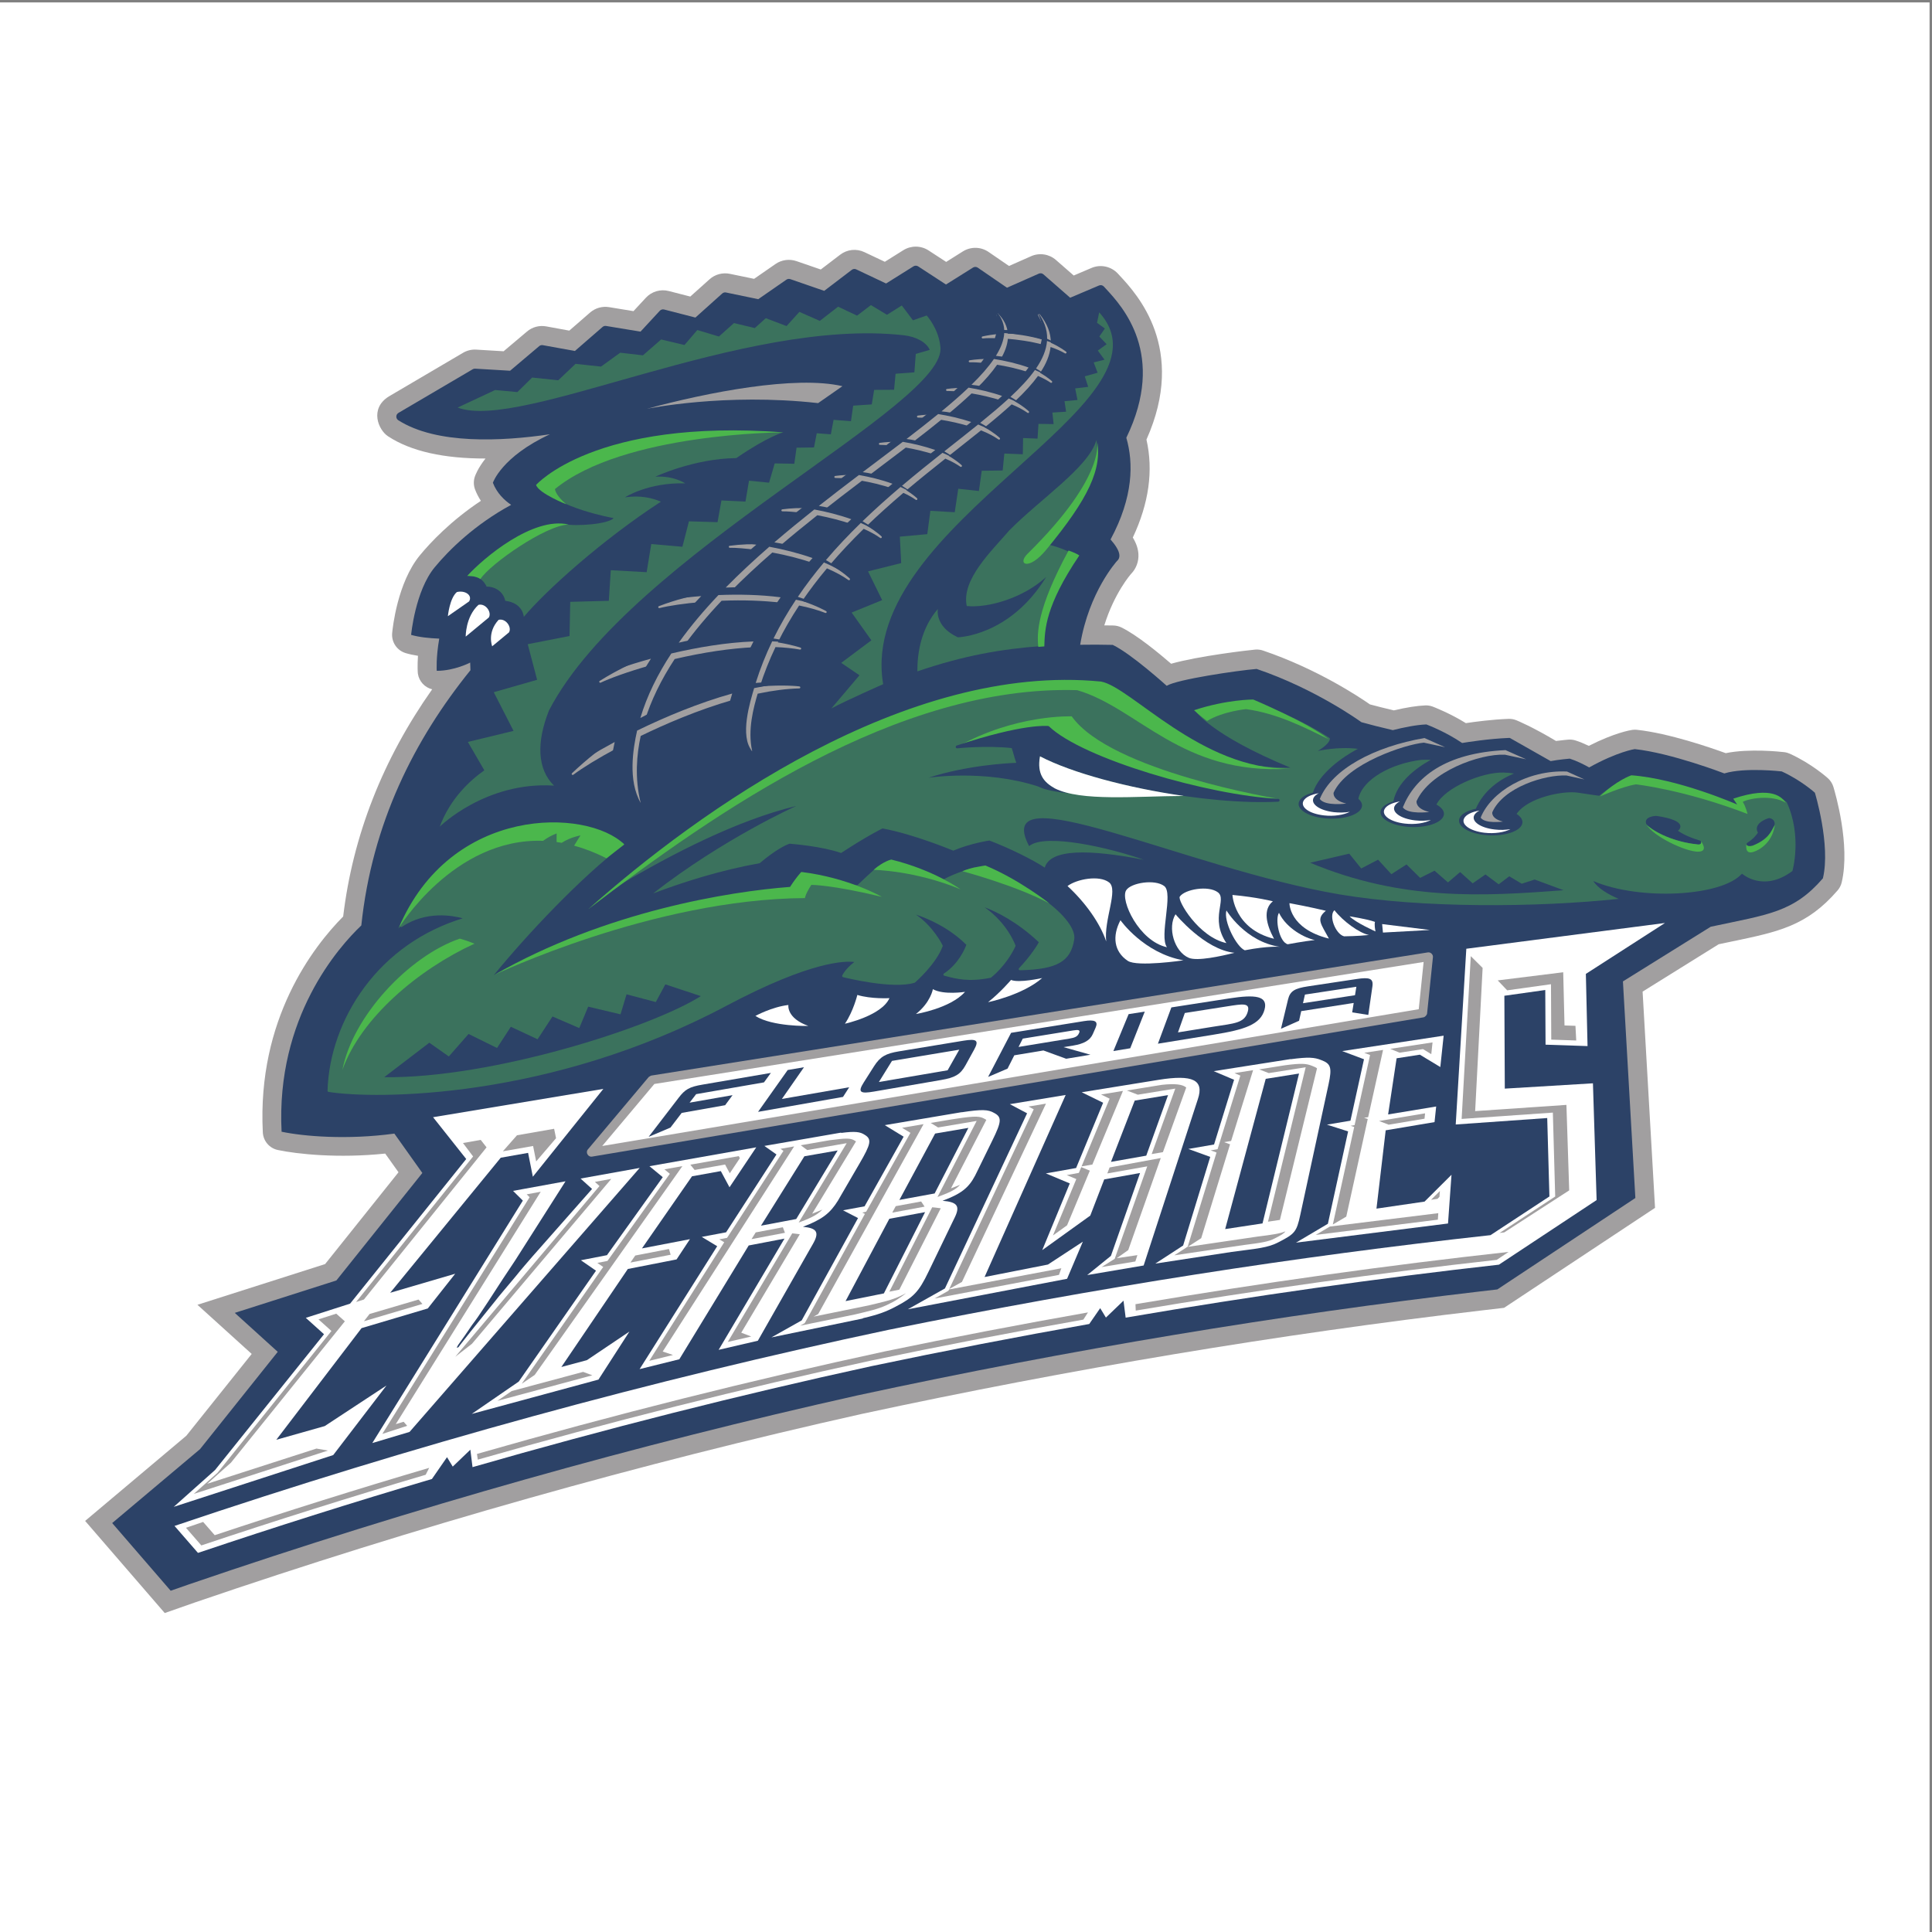 <?xml version="1.0" encoding="UTF-8"?>
<svg xmlns="http://www.w3.org/2000/svg" xmlns:xlink="http://www.w3.org/1999/xlink" width="193pt" height="193pt" viewBox="0 0 193 193" version="1.1">
<rect x="0" y="0" width="193" height="193" fill="#808080" stroke="none"/>
<g id="surface1">
<path style=" stroke:none;fill-rule:evenodd;fill:rgb(100%,100%,100%);fill-opacity:1;" d="M 0 0.242 L 192.758 0.242 L 192.758 193 L 0 193 L 0 0.242 "/>
<path style=" stroke:none;fill-rule:evenodd;fill:rgb(63.136%,62.352%,62.744%);fill-opacity:1;" d="M 38.766 43.586 C 41.074 45.098 44.355 45.809 48.5 45.805 C 47.742 46.766 47.48 47.477 47.43 47.629 C 47.293 48.043 47.305 48.492 47.457 48.898 C 47.609 49.297 47.805 49.672 48.039 50.031 C 45.027 52.031 42.992 54.203 41.961 55.453 C 39.695 58.191 39.223 62.738 39.176 63.246 C 39.094 64.156 39.664 64.992 40.539 65.246 C 40.898 65.355 41.305 65.441 41.754 65.512 C 41.688 66.512 41.727 67.168 41.746 67.301 C 41.863 68.074 42.438 68.68 43.172 68.859 C 38.23 75.867 35.246 83.484 34.281 91.555 C 31.316 94.547 25.68 101.797 26.254 113.117 C 26.297 113.98 26.914 114.707 27.762 114.883 C 29.707 115.293 33.812 115.727 38.48 115.238 L 39.809 117.105 L 32.477 126.277 L 19.723 130.344 L 25.145 135.254 L 18.613 143.426 L 8.504 151.934 L 16.457 161.137 L 19.512 160.066 C 41.551 152.527 63.949 146.195 86.074 141.25 C 106.898 136.762 127.781 133.277 148.129 130.895 C 148.129 130.895 150.25 130.648 150.25 130.648 L 165.332 120.66 L 164.09 99.059 L 171.688 94.328 C 172.148 94.23 172.59 94.137 173.008 94.051 C 177.684 93.078 180.508 92.492 183.566 88.953 C 183.77 88.719 183.91 88.441 183.98 88.145 C 184.863 84.406 183.324 79.184 183.148 78.602 C 183.047 78.273 182.859 77.977 182.605 77.746 C 182.539 77.688 180.984 76.293 178.805 75.297 C 178.625 75.215 178.434 75.16 178.234 75.137 C 177.855 75.094 174.738 74.754 172.395 75.238 C 170.887 74.688 166.719 73.25 163.531 72.906 C 163.371 72.887 163.211 72.891 163.051 72.914 C 162.859 72.941 161.262 73.211 158.719 74.508 C 158.25 74.285 157.805 74.102 157.391 73.969 C 157.156 73.895 156.906 73.867 156.656 73.887 C 156.625 73.891 156.07 73.938 155.438 74.02 C 153.148 72.641 151.555 71.98 151.484 71.953 C 151.23 71.852 150.965 71.801 150.691 71.812 C 149.035 71.875 147.371 72.098 146.434 72.238 C 144.836 71.246 143.211 70.621 143.133 70.59 C 142.891 70.5 142.633 70.457 142.375 70.469 C 141.559 70.5 140.504 70.668 139.234 70.965 C 138.293 70.742 137.496 70.539 136.852 70.367 C 135.727 69.582 131.531 66.805 126.172 64.988 C 125.922 64.902 125.66 64.871 125.402 64.891 C 124.766 64.945 119.73 65.527 116.992 66.305 C 115.77 65.246 113.551 63.418 112.016 62.676 C 111.77 62.555 111.5 62.492 111.23 62.484 C 110.926 62.477 110.621 62.477 110.316 62.473 C 111.324 59.223 112.953 57.367 112.996 57.324 C 113.504 56.797 113.77 56.086 113.723 55.34 C 113.691 54.809 113.512 54.27 113.164 53.699 C 114.773 50.281 115.23 46.996 114.527 43.914 C 118.594 34.809 113.566 29.379 111.891 27.57 C 111.891 27.574 111.676 27.336 111.676 27.336 C 111.004 26.609 109.945 26.379 109.039 26.766 C 109.039 26.766 108.074 27.18 107.262 27.523 L 105.488 25.973 C 104.809 25.375 103.832 25.227 103.004 25.594 C 103.004 25.594 101.73 26.156 100.797 26.57 L 98.754 25.168 C 97.988 24.641 96.98 24.621 96.191 25.113 C 96.191 25.113 95.281 25.684 94.52 26.164 L 92.758 25.016 C 91.996 24.52 91.012 24.512 90.242 24.992 C 90.242 24.992 89.188 25.652 88.391 26.152 L 86.352 25.188 C 85.559 24.812 84.633 24.91 83.934 25.441 C 83.934 25.441 82.805 26.305 81.992 26.922 L 79.566 26.086 C 78.863 25.844 78.082 25.949 77.473 26.371 C 77.473 26.371 76.164 27.281 75.332 27.855 L 72.914 27.355 C 72.191 27.203 71.43 27.406 70.879 27.902 C 70.879 27.902 69.75 28.914 68.957 29.625 L 66.812 29.074 C 65.98 28.859 65.098 29.117 64.516 29.75 C 64.516 29.75 63.836 30.484 63.281 31.082 L 60.855 30.684 C 60.168 30.57 59.473 30.766 58.945 31.223 C 58.945 31.223 57.691 32.316 56.871 33.027 L 54.566 32.605 C 53.875 32.48 53.172 32.668 52.641 33.121 C 52.641 33.121 51.16 34.371 50.309 35.09 L 47.578 34.926 C 47.113 34.898 46.656 35.008 46.258 35.242 L 38.84 39.605 C 36.902 40.816 37.781 42.941 38.766 43.586 "/>
<path style=" stroke:none;fill-rule:evenodd;fill:rgb(17.255%,25.882%,40.392%);fill-opacity:1;" d="M 181.301 79.191 C 181.301 79.191 179.926 77.945 177.988 77.062 C 177.988 77.062 174.316 76.633 172.254 77.262 C 172.254 77.262 166.977 75.23 163.305 74.832 C 163.305 74.832 161.582 75.086 158.754 76.664 C 158.242 76.379 157.516 76.008 156.812 75.785 C 156.812 75.785 155.703 75.879 154.906 76.031 L 150.898 73.758 L 150.84 73.723 C 150.824 73.715 150.754 73.715 150.754 73.715 C 148.684 73.797 146.535 74.145 146.062 74.223 C 144.469 73.133 142.617 72.414 142.535 72.387 L 142.492 72.367 L 142.441 72.371 C 141.484 72.41 140.242 72.66 139.137 72.938 C 137.914 72.652 136.836 72.383 136 72.145 C 136 72.145 131.488 68.844 125.535 66.824 C 123.586 66.984 117.598 67.867 116.547 68.508 C 116.547 68.508 113.066 65.348 111.16 64.422 C 110.039 64.395 108.957 64.391 107.906 64.41 C 108.789 59.109 111.555 56.078 111.59 56.035 C 111.59 56.039 111.586 56.039 111.586 56.043 C 111.758 55.895 111.84 55.695 111.824 55.453 C 111.797 55.023 111.453 54.477 110.941 53.891 C 113.223 49.648 113.242 46.242 112.516 43.73 C 116.555 35.406 112.105 30.605 110.492 28.863 L 110.273 28.625 C 110.148 28.492 109.953 28.445 109.785 28.52 L 106.906 29.742 L 104.234 27.406 C 104.109 27.293 103.93 27.266 103.773 27.336 L 100.594 28.742 L 97.676 26.738 C 97.535 26.641 97.348 26.637 97.203 26.727 L 94.5 28.422 L 91.719 26.609 C 91.578 26.52 91.395 26.516 91.254 26.605 L 88.516 28.32 L 85.535 26.91 C 85.391 26.84 85.219 26.855 85.09 26.957 L 82.336 29.055 L 78.945 27.883 C 78.816 27.84 78.672 27.859 78.559 27.938 L 75.746 29.887 L 72.527 29.219 C 72.391 29.188 72.254 29.227 72.148 29.32 L 69.469 31.723 L 66.34 30.918 C 66.184 30.879 66.02 30.926 65.914 31.043 L 63.984 33.129 L 60.547 32.562 C 60.422 32.539 60.293 32.578 60.195 32.66 L 57.43 35.062 L 54.223 34.48 C 54.098 34.457 53.965 34.492 53.867 34.574 L 50.957 37.035 L 47.465 36.828 C 47.379 36.82 47.293 36.844 47.223 36.887 L 39.805 41.246 C 39.801 41.246 39.797 41.25 39.793 41.254 C 39.781 41.262 39.77 41.27 39.762 41.277 C 39.746 41.285 39.734 41.297 39.727 41.305 C 39.719 41.312 39.711 41.32 39.703 41.332 C 39.691 41.344 39.68 41.355 39.672 41.371 C 39.668 41.375 39.66 41.379 39.656 41.387 C 39.656 41.391 39.656 41.395 39.652 41.398 C 39.645 41.41 39.637 41.426 39.629 41.441 C 39.625 41.453 39.621 41.461 39.617 41.473 C 39.609 41.488 39.605 41.504 39.602 41.52 C 39.602 41.531 39.598 41.539 39.598 41.551 C 39.594 41.57 39.594 41.59 39.594 41.613 C 39.594 41.617 39.59 41.625 39.59 41.629 C 39.59 41.656 39.594 41.684 39.602 41.711 C 39.602 41.719 39.605 41.723 39.605 41.73 C 39.613 41.75 39.617 41.77 39.625 41.785 C 39.629 41.797 39.637 41.809 39.641 41.816 C 39.648 41.828 39.656 41.844 39.664 41.859 C 39.672 41.867 39.676 41.875 39.684 41.883 C 39.695 41.895 39.703 41.91 39.715 41.922 C 39.723 41.93 39.73 41.934 39.738 41.941 C 39.754 41.953 39.766 41.965 39.781 41.977 C 39.785 41.977 39.785 41.98 39.789 41.98 C 43.602 44.414 50.094 44.094 54.934 43.383 C 50.094 45.625 49.238 48.227 49.238 48.227 C 49.633 49.262 50.383 49.973 51.062 50.434 C 47.414 52.41 44.863 54.93 43.426 56.668 C 41.473 59.031 41.07 63.422 41.07 63.422 C 41.875 63.656 42.906 63.758 43.879 63.797 C 43.539 65.727 43.629 67.012 43.629 67.012 C 45.402 67.016 46.969 66.188 46.969 66.188 L 46.996 66.953 C 41.383 73.891 37.164 82.262 36.094 92.449 C 33.844 94.586 27.551 101.625 28.129 113.055 C 30.293 113.512 34.672 113.891 39.395 113.242 L 42.191 117.176 L 33.602 127.914 L 23.453 131.152 L 27.746 135.043 L 19.984 144.762 L 11.207 152.148 L 17.051 158.91 L 18.883 158.27 C 41.383 150.57 63.852 144.266 85.66 139.395 C 106.965 134.801 127.91 131.344 147.906 129.004 L 149.578 128.809 L 163.367 119.676 L 162.125 98.039 L 170.895 92.578 C 176.645 91.348 179.152 91.152 182.102 87.742 C 182.895 84.398 181.301 79.191 181.301 79.191 "/>
<path style=" stroke:none;fill-rule:evenodd;fill:rgb(63.136%,62.352%,62.744%);fill-opacity:1;" d="M 106.504 35.137 C 106.48 35.117 105.945 34.684 104.977 34.242 C 104.977 33.262 104.617 32.332 103.871 31.395 C 103.84 31.355 103.781 31.348 103.734 31.375 C 103.691 31.406 103.68 31.465 103.703 31.508 C 104.164 32.316 104.352 33.121 104.285 33.965 C 103.145 33.547 101.934 33.332 100.684 33.332 C 100.625 32.598 100.293 31.918 99.691 31.312 C 99.656 31.277 99.602 31.273 99.562 31.301 C 99.523 31.324 99.508 31.375 99.527 31.422 C 99.781 32.047 99.859 32.684 99.766 33.367 C 99.223 33.41 98.68 33.492 98.148 33.609 C 98.098 33.621 98.062 33.672 98.07 33.723 C 98.078 33.777 98.129 33.812 98.18 33.809 C 98.535 33.77 99.078 33.766 99.684 33.785 C 99.531 34.438 99.215 35.133 98.746 35.855 C 98.121 35.852 97.488 35.895 96.859 35.992 C 96.805 36 96.77 36.051 96.773 36.102 C 96.777 36.156 96.824 36.195 96.879 36.191 C 97.254 36.18 97.824 36.211 98.457 36.281 C 97.906 37.051 97.195 37.859 96.277 38.75 C 95.719 38.742 95.152 38.777 94.594 38.855 C 94.543 38.863 94.504 38.906 94.508 38.961 C 94.512 39.016 94.559 39.055 94.609 39.055 C 94.918 39.051 95.371 39.078 95.875 39.133 C 95.129 39.832 94.266 40.578 93.242 41.41 C 92.723 41.41 92.203 41.445 91.691 41.516 C 91.637 41.523 91.602 41.57 91.605 41.621 C 91.609 41.676 91.652 41.715 91.707 41.715 C 91.977 41.711 92.355 41.73 92.789 41.777 C 91.914 42.473 90.934 43.23 89.719 44.137 C 89.117 44.125 88.5 44.156 87.887 44.242 C 87.832 44.246 87.797 44.297 87.801 44.348 C 87.805 44.402 87.848 44.441 87.902 44.441 C 88.215 44.438 88.68 44.465 89.199 44.523 L 86.348 46.629 L 85.242 47.441 C 84.648 47.43 84.039 47.465 83.434 47.547 C 83.383 47.555 83.344 47.602 83.348 47.652 C 83.352 47.707 83.395 47.746 83.449 47.746 C 83.758 47.742 84.211 47.77 84.719 47.824 C 83.547 48.691 82.18 49.703 80.785 50.773 C 79.918 50.727 79.031 50.762 78.145 50.883 C 78.094 50.891 78.055 50.938 78.059 50.988 C 78.062 51.043 78.105 51.082 78.16 51.082 C 78.633 51.074 79.375 51.133 80.18 51.238 C 78.73 52.355 77.438 53.391 76.238 54.398 C 75.145 54.328 74.016 54.371 72.891 54.523 C 72.84 54.527 72.801 54.574 72.805 54.629 C 72.809 54.684 72.852 54.723 72.906 54.723 C 73.531 54.711 74.527 54.793 75.594 54.941 C 73.855 56.426 72.332 57.828 70.949 59.227 C 69.23 59.461 67.504 59.906 65.82 60.555 C 65.77 60.574 65.742 60.629 65.762 60.68 C 65.777 60.73 65.828 60.758 65.883 60.746 C 66.816 60.508 68.402 60.277 70.07 60.137 C 68.465 61.832 67.066 63.527 65.906 65.184 C 63.844 65.867 61.828 66.82 59.91 68.02 C 59.863 68.047 59.848 68.105 59.875 68.152 C 59.902 68.199 59.957 68.219 60.008 68.195 C 60.875 67.785 62.652 67.113 65.078 66.434 C 63.59 68.773 62.5 71.152 61.852 73.504 C 60.199 74.586 58.613 75.844 57.141 77.242 C 57.102 77.277 57.098 77.336 57.133 77.379 C 57.164 77.418 57.227 77.426 57.27 77.395 C 58.211 76.691 59.758 75.742 61.539 74.785 C 61.117 76.766 60.852 77.504 61.016 79.512 C 61.02 79.547 61.043 79.582 61.078 79.594 C 61.113 79.609 63.145 78.492 63.148 78.531 C 63.238 79.418 64.008 80.242 64 80.203 C 63.391 77.734 63.602 75.352 64.004 73.52 C 66.258 72.422 69.668 70.922 73.27 69.898 C 72.789 71.508 72.727 73.062 72.758 73.082 C 72.793 73.102 74.242 72.891 74.242 72.93 C 74.277 74.508 75.145 75.062 75.141 75.035 C 74.66 72.895 75.293 70.645 75.688 69.297 C 77.203 68.977 78.602 68.801 79.848 68.77 C 79.902 68.77 79.945 68.727 79.949 68.676 C 79.949 68.621 79.91 68.578 79.859 68.57 C 79.844 68.566 78.312 68.375 75.906 68.578 C 76.332 67.25 76.855 65.926 77.469 64.641 C 78.355 64.676 79.18 64.758 79.914 64.891 C 79.965 64.898 80.016 64.867 80.031 64.816 C 80.043 64.766 80.016 64.715 79.965 64.695 C 79.957 64.691 79.117 64.406 77.699 64.172 C 78.312 62.938 79.027 61.699 79.828 60.488 C 80.805 60.684 81.684 60.934 82.445 61.23 C 82.492 61.25 82.547 61.23 82.57 61.184 C 82.594 61.137 82.578 61.078 82.531 61.051 C 82.523 61.047 81.645 60.535 80.133 60.035 C 80.875 58.949 81.707 57.852 82.609 56.777 C 83.445 57.137 84.168 57.527 84.754 57.945 C 84.797 57.973 84.855 57.965 84.891 57.926 C 84.922 57.887 84.918 57.824 84.883 57.789 C 84.852 57.762 84.191 57.121 82.934 56.391 C 83.949 55.203 85.047 54.035 86.281 52.828 C 86.922 53.113 87.477 53.418 87.93 53.738 C 87.973 53.77 88.031 53.762 88.066 53.723 C 88.098 53.68 88.098 53.621 88.059 53.586 C 88.039 53.562 87.539 53.086 86.602 52.52 C 87.707 51.457 88.898 50.383 90.246 49.234 C 90.723 49.453 91.141 49.688 91.484 49.93 C 91.527 49.961 91.586 49.953 91.621 49.91 C 91.652 49.871 91.648 49.812 91.613 49.777 C 91.598 49.762 91.23 49.41 90.547 48.98 C 91.918 47.824 93.281 46.734 94.438 45.816 C 95.023 46.066 95.531 46.34 95.938 46.625 C 95.98 46.656 96.039 46.648 96.074 46.605 C 96.105 46.566 96.102 46.508 96.066 46.473 C 96.047 46.453 95.605 46.031 94.781 45.547 L 95.586 44.91 L 98 42.992 C 98.691 43.266 99.277 43.574 99.742 43.898 C 99.785 43.93 99.844 43.922 99.875 43.883 C 99.91 43.844 99.906 43.781 99.871 43.746 C 99.848 43.727 99.332 43.23 98.367 42.695 C 99.473 41.797 100.332 41.062 101.062 40.395 C 101.684 40.652 102.219 40.938 102.645 41.238 C 102.688 41.27 102.746 41.262 102.781 41.223 C 102.812 41.18 102.812 41.121 102.773 41.086 C 102.754 41.066 102.273 40.605 101.383 40.098 C 102.375 39.16 103.133 38.328 103.691 37.555 C 104.18 37.766 104.605 37.992 104.953 38.23 C 104.996 38.258 105.059 38.25 105.09 38.211 C 105.121 38.168 105.117 38.109 105.078 38.074 C 105.062 38.059 104.66 37.684 103.906 37.246 C 104.52 36.332 104.859 35.484 104.949 34.664 C 105.504 34.852 105.988 35.066 106.391 35.301 C 106.438 35.324 106.492 35.312 106.523 35.27 C 106.555 35.227 106.547 35.168 106.504 35.137 Z M 103.137 36.844 C 102.137 36.371 101.055 36.066 99.926 35.934 C 100.379 35.18 100.625 34.492 100.68 33.848 C 101.605 33.922 102.926 34.086 104.223 34.441 C 104.074 35.207 103.719 35.996 103.137 36.844 Z M 100.586 39.688 C 99.629 39.254 98.605 38.965 97.535 38.832 C 98.422 37.957 99.102 37.168 99.605 36.438 C 100.453 36.57 101.672 36.816 102.859 37.23 C 102.289 37.988 101.547 38.793 100.586 39.688 Z M 97.543 42.289 C 96.605 41.879 95.605 41.609 94.57 41.484 C 95.535 40.688 96.352 39.969 97.059 39.301 C 97.855 39.434 99.02 39.672 100.18 40.062 C 99.453 40.723 98.609 41.438 97.543 42.289 Z M 93.941 45.105 C 93.043 44.688 92.082 44.402 91.078 44.254 C 92.246 43.359 93.188 42.617 94.02 41.938 C 94.793 42.062 95.922 42.289 97.078 42.66 C 96.152 43.398 95.172 44.152 94.141 44.953 Z M 89.645 48.484 C 88.723 48.035 87.738 47.73 86.707 47.57 L 87.863 46.695 L 90.484 44.711 C 91.254 44.844 92.367 45.078 93.488 45.457 C 92.316 46.359 90.977 47.402 89.645 48.484 Z M 85.562 51.965 C 84.543 51.484 83.449 51.141 82.312 50.945 C 83.406 50.086 84.586 49.176 86.102 48.027 C 86.906 48.168 88.074 48.422 89.223 48.824 C 87.871 49.93 86.672 50.961 85.562 51.965 Z M 81.715 55.762 C 80.504 55.203 79.207 54.809 77.855 54.586 C 79.012 53.594 80.254 52.574 81.648 51.469 C 82.895 51.703 84.09 52.016 85.121 52.371 C 83.871 53.527 82.754 54.637 81.715 55.762 Z M 78.535 59.586 C 76.75 59.16 74.895 58.984 73.02 59.055 C 74.262 57.801 75.613 56.535 77.152 55.195 C 78.625 55.469 80.043 55.836 81.266 56.258 C 80.273 57.359 79.355 58.477 78.535 59.586 Z M 75.746 63.945 C 73.281 63.758 70.781 63.953 68.312 64.516 C 69.379 63.047 70.645 61.531 72.086 60.012 C 74.23 59.926 76.293 59.996 78.082 60.215 C 77.211 61.438 76.422 62.691 75.746 63.945 Z M 73.594 68.871 C 70.406 69.406 67.316 70.461 64.41 71.996 C 65.035 69.98 66.035 67.91 67.398 65.836 C 70.258 65.164 73.008 64.758 75.375 64.652 C 74.672 66.031 74.07 67.449 73.594 68.871 "/>
<path style=" stroke:none;fill-rule:evenodd;fill:rgb(100%,100%,100%);fill-opacity:1;" d="M 44.742 61.555 L 46.863 60.078 C 47.223 59.473 46.477 58.941 45.637 59.145 C 44.906 59.777 44.742 61.555 44.742 61.555 "/>
<path style=" stroke:none;fill-rule:evenodd;fill:rgb(100%,100%,100%);fill-opacity:1;" d="M 46.523 63.594 L 48.836 61.68 C 49.141 61.16 48.516 60.246 47.797 60.422 C 46.492 61.617 46.523 63.594 46.523 63.594 "/>
<path style=" stroke:none;fill-rule:evenodd;fill:rgb(100%,100%,100%);fill-opacity:1;" d="M 49.168 64.562 L 50.848 63.172 C 51.152 62.652 50.527 61.742 49.809 61.918 C 48.629 63.199 49.168 64.562 49.168 64.562 "/>
<path style=" stroke:none;fill-rule:evenodd;fill:rgb(63.136%,62.352%,62.744%);fill-opacity:1;" d="M 84.156 38.578 C 79.465 37.484 70.703 39.184 64.613 40.84 C 64.613 40.84 72.402 39.223 81.727 40.27 L 84.156 38.578 "/>
<path style=" stroke:none;fill-rule:evenodd;fill:rgb(23.137%,44.705%,36.47%);fill-opacity:1;" d="M 109.805 31.203 L 109.59 32.246 L 110.371 32.816 L 109.82 33.617 L 110.547 34.387 L 109.668 35.02 L 110.34 35.934 L 109.254 36.203 L 109.648 37.234 L 108.363 37.594 L 108.707 38.645 L 107.406 38.801 L 107.637 39.957 L 106.34 40.078 L 106.5 41.129 L 105.129 41.211 L 105.254 42.367 L 103.742 42.344 L 103.645 43.816 L 102.203 43.758 L 102.176 45.379 L 100.332 45.309 L 100.164 47 L 98.074 47.027 L 97.789 49.051 L 95.727 48.824 L 95.375 51.172 L 92.941 51.027 L 92.633 53.359 L 89.891 53.609 L 90.027 56.25 L 86.715 57.078 L 88.125 59.949 L 85.074 61.191 L 87.047 63.965 L 84.035 66.219 L 85.859 67.457 L 83.051 70.77 C 84.656 69.914 88.113 68.395 88.227 68.348 C 88.215 68.285 88.207 68.223 88.195 68.156 C 85.746 52.176 118.117 40.379 109.805 31.203 "/>
<path style=" stroke:none;fill-rule:evenodd;fill:rgb(23.137%,44.705%,36.47%);fill-opacity:1;" d="M 59.352 46.023 C 56.895 46.672 54.844 47.48 53.766 48.496 C 55.652 50.781 61.293 51.754 61.293 51.754 C 60.812 52.359 57.559 52.602 56.332 52.355 C 56.305 52.367 56.281 52.379 56.254 52.387 C 52.973 51.793 47.496 56.742 46.676 57.531 C 47.289 57.582 48.059 57.48 48.613 58.602 C 49.27 58.574 50.258 58.977 50.473 60.02 C 52.266 60.23 52.324 61.625 52.324 61.625 C 54.551 58.984 60.086 53.984 66.02 50.117 C 65.176 49.746 63.973 49.457 62.43 49.68 C 62.43 49.68 64.73 48.184 68.445 48.285 C 68.445 48.285 67.309 47.5 65.465 47.621 C 65.465 47.621 69.293 45.809 73.555 45.762 C 76.738 43.57 78.25 43.191 78.25 43.191 C 75.289 42.875 66.164 43.852 59.352 46.023 "/>
<path style=" stroke:none;fill-rule:evenodd;fill:rgb(17.255%,25.882%,40.392%);fill-opacity:1;" d="M 103.387 36.961 C 103.883 37.172 104.344 37.41 104.738 37.68 C 104.738 37.68 104.309 37.273 103.496 36.812 C 104.137 35.879 104.523 34.965 104.594 34.062 C 105.168 34.25 105.707 34.477 106.168 34.746 C 106.168 34.746 105.613 34.293 104.605 33.844 C 104.621 32.895 104.289 31.953 103.52 30.992 C 104.023 31.883 104.203 32.758 104.105 33.637 C 103.137 33.266 101.855 32.953 100.32 32.965 C 100.285 32.234 99.977 31.551 99.348 30.914 C 99.625 31.594 99.691 32.285 99.582 32.992 C 99.047 33.031 98.484 33.109 97.898 33.238 C 98.258 33.203 98.836 33.191 99.539 33.223 C 99.387 33.961 99.039 34.715 98.531 35.488 C 97.926 35.48 97.285 35.52 96.602 35.625 C 96.984 35.613 97.609 35.645 98.367 35.73 C 97.773 36.59 96.988 37.473 96.047 38.383 C 95.508 38.375 94.938 38.406 94.336 38.488 C 94.672 38.48 95.195 38.516 95.832 38.59 C 94.992 39.387 94.043 40.203 93.008 41.043 C 92.508 41.043 91.984 41.074 91.434 41.148 C 91.738 41.145 92.207 41.172 92.77 41.234 C 91.746 42.059 90.645 42.902 89.48 43.77 C 88.898 43.758 88.281 43.785 87.629 43.871 C 87.977 43.867 88.527 43.902 89.191 43.988 C 87.855 44.984 86.449 46.012 85.004 47.074 C 84.43 47.062 83.82 47.094 83.176 47.18 C 83.52 47.172 84.059 47.207 84.711 47.289 C 83.344 48.297 81.945 49.336 80.543 50.406 C 79.723 50.359 78.836 50.387 77.887 50.516 C 78.371 50.508 79.184 50.566 80.16 50.703 C 78.762 51.777 77.367 52.887 76 54.031 C 74.965 53.965 73.84 53.992 72.633 54.152 C 73.25 54.145 74.301 54.223 75.559 54.406 C 73.879 55.832 72.25 57.312 70.723 58.855 C 69.121 59.07 67.398 59.484 65.586 60.18 C 66.473 59.953 68.094 59.699 70.051 59.547 C 68.445 61.227 66.973 62.977 65.699 64.801 C 63.781 65.434 61.758 66.344 59.691 67.637 C 60.723 67.148 62.66 66.449 65.027 65.801 C 63.531 68.109 62.367 70.539 61.664 73.102 C 60.09 74.129 58.504 75.363 56.938 76.848 C 57.832 76.176 59.418 75.191 61.406 74.125 C 60.965 76.109 60.801 78.172 60.973 80.312 C 61.766 79.574 64 80.203 64 80.203 C 62.711 77.953 63.242 74.785 63.645 72.984 C 66.492 71.594 69.844 70.203 73.145 69.281 C 72.652 70.906 72.289 72.605 72.082 74.391 C 73.199 73.656 75.141 75.035 75.141 75.035 C 73.852 73.551 74.941 70.082 75.336 68.742 C 76.801 68.434 78.234 68.234 79.574 68.203 C 79.574 68.203 78.004 67.996 75.492 68.223 C 75.945 66.777 76.5 65.395 77.137 64.07 C 78.016 64.102 78.863 64.18 79.66 64.324 C 79.66 64.324 78.785 64.02 77.273 63.781 C 77.941 62.43 78.691 61.141 79.512 59.91 C 80.477 60.098 81.387 60.348 82.207 60.672 C 82.207 60.672 81.301 60.137 79.703 59.621 C 80.516 58.422 81.391 57.277 82.309 56.188 C 83.133 56.535 83.895 56.938 84.539 57.395 C 84.539 57.395 83.836 56.707 82.508 55.949 C 83.617 54.645 84.789 53.41 85.988 52.242 C 86.625 52.52 87.215 52.836 87.719 53.188 C 87.719 53.188 87.18 52.664 86.164 52.07 C 87.41 50.867 88.688 49.73 89.957 48.648 C 90.441 48.867 90.887 49.109 91.27 49.383 C 91.27 49.383 90.867 48.988 90.105 48.527 C 91.477 47.367 92.84 46.27 94.152 45.234 C 94.734 45.477 95.27 45.758 95.723 46.074 C 95.723 46.074 95.242 45.605 94.332 45.09 C 95.516 44.152 96.652 43.262 97.715 42.406 C 98.387 42.676 99.012 42.988 99.527 43.352 C 99.527 43.352 98.969 42.805 97.918 42.242 C 98.957 41.398 99.918 40.59 100.77 39.809 C 101.387 40.062 101.957 40.352 102.434 40.688 C 102.434 40.688 101.914 40.188 100.941 39.648 C 101.934 38.723 102.77 37.832 103.387 36.961 Z M 100.32 33.27 C 101.477 33.359 102.832 33.555 104.066 33.902 C 103.922 34.762 103.516 35.621 102.902 36.5 C 102.039 36.086 100.895 35.691 99.488 35.547 C 99.988 34.746 100.281 33.988 100.32 33.27 Z M 63.969 71.727 C 64.629 69.508 65.699 67.355 67.062 65.281 C 69.656 64.672 72.551 64.18 75.27 64.078 C 74.543 65.48 73.91 66.949 73.398 68.492 C 70.738 68.934 67.445 69.855 63.969 71.727 Z M 75.531 63.578 C 73.492 63.422 70.824 63.48 67.805 64.203 C 68.969 62.57 70.312 60.984 71.77 59.445 C 73.758 59.363 75.938 59.402 77.984 59.668 C 77.094 60.91 76.27 62.215 75.531 63.578 Z M 78.305 59.23 C 76.742 58.852 74.773 58.582 72.496 58.695 C 73.871 57.297 75.336 55.938 76.852 54.617 C 78.234 54.875 79.75 55.246 81.168 55.746 C 80.164 56.855 79.203 58.016 78.305 59.23 Z M 81.469 55.414 C 80.371 54.906 78.992 54.43 77.355 54.18 C 78.668 53.055 80.008 51.961 81.348 50.895 C 82.531 51.113 83.832 51.434 85.039 51.867 C 83.816 52.992 82.617 54.172 81.469 55.414 Z M 85.309 51.617 C 84.387 51.176 83.211 50.754 81.801 50.539 C 83.145 49.48 84.488 48.449 85.805 47.453 C 86.863 47.637 88.059 47.922 89.152 48.324 C 87.871 49.367 86.578 50.465 85.309 51.617 Z M 89.387 48.133 C 88.566 47.73 87.492 47.34 86.184 47.164 C 87.566 46.121 88.91 45.109 90.188 44.137 C 91.207 44.309 92.355 44.578 93.426 44.953 C 92.117 45.961 90.758 47.02 89.387 48.133 Z M 93.684 44.754 C 92.867 44.367 91.82 44.012 90.559 43.852 C 91.676 42.996 92.738 42.164 93.719 41.363 C 94.738 41.527 95.914 41.785 97.02 42.156 C 95.973 42.988 94.852 43.852 93.684 44.754 Z M 97.289 41.938 C 96.434 41.559 95.352 41.215 94.055 41.094 C 95.047 40.273 95.957 39.484 96.754 38.723 C 97.797 38.895 98.992 39.168 100.105 39.555 C 99.262 40.324 98.312 41.117 97.289 41.938 Z M 100.336 39.34 C 99.48 38.941 98.379 38.578 97.047 38.438 C 97.973 37.535 98.73 36.676 99.289 35.859 C 100.387 36.031 101.625 36.309 102.75 36.715 C 102.121 37.57 101.305 38.441 100.336 39.34 "/>
<path style=" stroke:none;fill-rule:evenodd;fill:rgb(29.411%,71.764%,29.803%);fill-opacity:1;" d="M 78.25 43.191 C 59.395 41.77 53.547 48.449 53.547 48.449 C 53.863 49.309 56.562 50.371 56.562 50.371 C 55.461 49.445 55.438 48.855 55.438 48.855 C 62.273 43.234 78.25 43.191 78.25 43.191 "/>
<path style=" stroke:none;fill-rule:evenodd;fill:rgb(29.411%,71.764%,29.803%);fill-opacity:1;" d="M 46.676 57.531 C 48.32 55.719 53.242 51.582 56.801 52.395 C 54.496 52.469 48.941 56.363 47.992 57.844 C 47.48 57.488 46.676 57.531 46.676 57.531 "/>
<path style=" stroke:none;fill-rule:evenodd;fill:rgb(23.137%,44.705%,36.47%);fill-opacity:1;" d="M 93.934 34.586 C 93.754 32.812 92.574 31.516 92.574 31.516 L 91.199 31.996 L 90.086 30.516 L 88.605 31.445 L 87.004 30.477 L 85.617 31.531 L 83.723 30.637 L 81.898 32.055 L 79.855 31.156 L 78.574 32.574 L 76.5 31.785 L 75.402 32.773 L 73.32 32.273 L 71.816 33.617 L 69.66 32.969 L 68.379 34.465 L 66.047 33.91 L 64.227 35.496 L 61.957 35.234 L 60.039 36.621 L 57.496 36.348 L 55.766 37.988 L 53.16 37.715 L 51.684 39.168 L 49.461 38.961 L 45.715 40.715 C 52.105 43.129 74.188 31.684 90.293 33.492 C 91.5 33.629 92.535 34.176 92.879 34.949 L 91.484 35.355 L 91.344 37.195 L 89.465 37.336 L 89.316 38.934 L 87.324 38.949 L 87.086 40.398 L 85.23 40.523 L 85.008 42.078 L 83.273 41.941 L 82.996 43.387 L 81.59 43.281 L 81.316 44.699 L 79.574 44.723 L 79.348 46.328 L 77.391 46.293 L 76.828 48.219 L 74.824 48.02 L 74.469 50.109 L 72.07 49.992 L 71.68 52.164 L 68.824 52.078 L 68.168 54.621 L 65.059 54.348 L 64.598 57.16 L 61.016 56.961 L 60.82 60.02 L 56.965 60.121 L 56.895 63.535 L 52.719 64.352 L 53.656 67.91 L 49.324 69.148 L 51.301 73.012 L 46.738 74.117 L 48.383 76.953 C 46.926 77.98 44.969 79.785 43.93 82.578 C 43.93 82.578 48.516 78.043 55.344 78.48 C 53.664 76.84 53.578 74.148 54.844 70.965 C 62.961 55.348 94.898 40.391 93.934 34.586 "/>
<path style=" stroke:none;fill-rule:evenodd;fill:rgb(100%,100%,100%);fill-opacity:1;" d="M 142.129 101.195 L 59.059 115.109 L 65.137 107.875 L 142.711 95.574 L 142.129 101.195 "/>
<path style=" stroke:none;fill-rule:nonzero;fill:rgb(63.136%,62.352%,62.744%);fill-opacity:1;" d="M 142.199 101.629 L 59.133 115.543 C 58.75 115.605 58.473 115.125 58.723 114.828 L 64.801 107.594 C 64.836 107.555 65.016 107.453 65.066 107.445 L 142.641 95.141 C 142.91 95.098 143.172 95.344 143.145 95.617 L 142.562 101.238 C 142.547 101.398 142.355 101.602 142.199 101.629 Z M 60.16 114.48 L 141.727 100.816 L 142.215 96.098 L 65.367 108.285 L 60.16 114.48 "/>
<path style=" stroke:none;fill-rule:evenodd;fill:rgb(17.255%,25.882%,40.392%);fill-opacity:1;" d="M 70.211 108.344 C 68.848 108.57 68.426 108.832 67.781 109.68 L 64.797 113.566 L 66.977 112.641 L 68.098 111.176 L 72.438 110.406 L 73.18 109.402 L 68.887 110.152 L 69.543 109.301 L 76.32 108.125 L 77.008 107.18 L 70.211 108.344 "/>
<path style=" stroke:none;fill-rule:evenodd;fill:rgb(17.255%,25.882%,40.392%);fill-opacity:1;" d="M 78.688 106.891 L 80.316 106.613 L 78.109 109.781 L 84.832 108.613 L 84.215 109.578 L 75.727 111.07 L 78.688 106.891 "/>
<path style=" stroke:none;fill-rule:evenodd;fill:rgb(17.255%,25.882%,40.392%);fill-opacity:1;" d="M 87.797 108.09 L 89.105 105.98 L 95.828 104.859 L 94.664 106.918 Z M 87.309 106.52 L 86.277 108.145 C 85.664 109.113 85.934 109.281 87.305 109.043 L 94.016 107.887 C 95.371 107.656 95.941 107.348 96.453 106.414 L 97.316 104.848 C 97.836 103.902 97.535 103.754 96.234 103.965 L 89.797 105.027 C 88.496 105.242 87.93 105.543 87.309 106.52 "/>
<path style=" stroke:none;fill-rule:evenodd;fill:rgb(17.255%,25.882%,40.392%);fill-opacity:1;" d="M 107.223 102.934 C 107.715 102.855 107.938 102.879 107.797 103.195 L 107.77 103.246 C 107.629 103.559 107.34 103.668 106.844 103.75 L 101.75 104.586 L 102.172 103.754 Z M 98.707 107.582 L 100.652 106.75 L 101.324 105.422 L 104.234 104.938 L 106.508 105.766 L 108.93 105.363 L 106.242 104.605 L 107.18 104.453 C 108.273 104.273 108.891 103.934 109.172 103.289 L 109.445 102.668 C 109.734 102.012 109.359 101.836 108.293 102.004 L 101.004 103.176 L 98.707 107.582 "/>
<path style=" stroke:none;fill-rule:evenodd;fill:rgb(17.255%,25.882%,40.392%);fill-opacity:1;" d="M 112.746 101.309 L 114.359 101.055 L 112.906 104.719 L 111.223 104.996 L 112.746 101.309 "/>
<path style=" stroke:none;fill-rule:evenodd;fill:rgb(17.255%,25.882%,40.392%);fill-opacity:1;" d="M 117.676 103.133 L 118.359 101.195 L 122.566 100.535 C 124.121 100.293 124.91 100.137 124.648 101.062 C 124.32 102.223 123.309 102.227 121.184 102.566 Z M 115.672 104.262 L 121.277 103.352 C 124.324 102.863 125.926 102.348 126.324 100.852 C 126.688 99.48 125.422 99.332 122.801 99.738 L 117.016 100.637 L 115.672 104.262 "/>
<path style=" stroke:none;fill-rule:evenodd;fill:rgb(17.255%,25.882%,40.392%);fill-opacity:1;" d="M 135.078 101.133 L 136.688 101.387 L 137.098 98.547 C 137.215 97.734 136.82 97.605 135.516 97.801 L 130.648 98.535 C 129.348 98.734 128.875 98.996 128.672 99.836 L 127.965 102.77 L 129.773 101.969 L 129.988 101.008 L 135.23 100.191 Z M 130.164 100.219 L 130.359 99.355 L 135.496 98.574 L 135.359 99.418 L 130.164 100.219 "/>
<path style=" stroke:none;fill-rule:evenodd;fill:rgb(100%,100%,100%);fill-opacity:1;" d="M 150.324 108.75 L 150.281 99.473 L 154.367 98.898 L 154.395 104.359 L 158.59 104.5 L 158.422 97.289 L 166.324 92.203 L 146.48 94.777 L 145.422 112.332 L 154.562 111.688 L 154.781 119.523 L 148.898 123.387 C 129.648 125.5 109.59 128.602 88.766 132.844 C 65.16 137.844 41.336 144.359 17.434 152.434 L 19.777 155.129 C 27.578 152.504 35.371 150.043 43.148 147.746 L 44.656 145.566 L 45.227 146.508 L 46.988 144.82 L 47.203 146.562 C 60.535 142.723 73.824 139.359 87.039 136.477 C 94.395 134.93 101.648 133.531 108.812 132.262 L 109.906 130.68 L 110.477 131.621 L 112.234 129.934 L 112.449 131.629 C 125.191 129.445 137.629 127.695 149.738 126.336 L 159.496 119.883 L 159.129 108.219 L 150.324 108.75 "/>
<path style=" stroke:none;fill-rule:evenodd;fill:rgb(100%,100%,100%);fill-opacity:1;" d="M 60.273 108.777 L 43.262 111.605 L 46.574 115.781 L 34.973 130.23 L 30.547 131.648 L 32.367 133.285 L 21.484 146.848 L 17.359 150.527 L 33.289 145.355 L 38.609 138.406 L 32.438 142.461 L 27.602 143.828 L 36.117 132.676 L 42.734 130.711 L 45.473 127.242 L 38.977 129.145 L 50.023 115.652 L 52.754 115.168 L 53.23 117.551 L 60.273 108.777 "/>
<path style=" stroke:none;fill-rule:evenodd;fill:rgb(100%,100%,100%);fill-opacity:1;" d="M 57.996 117.734 L 59.145 118.773 L 53.188 125.52 C 52.793 125.984 52.184 126.664 51.477 127.547 C 50.523 128.691 49.82 129.504 49.508 129.918 L 48.273 131.449 C 47.066 132.938 46.879 133.191 46.008 134.297 L 45.789 134.59 L 45.617 134.629 L 45.777 134.344 C 46.121 133.883 46.691 133.051 47.137 132.391 C 47.699 131.637 47.699 131.637 48.758 130.035 L 50.211 127.797 L 51.477 125.891 L 56.492 118.008 L 51.254 118.965 L 52.23 119.938 L 37.191 144.156 L 40.914 143.043 L 63.902 116.672 L 57.996 117.734 "/>
<path style=" stroke:none;fill-rule:evenodd;fill:rgb(100%,100%,100%);fill-opacity:1;" d="M 72.008 116.988 L 72.875 118.605 L 75.547 114.613 L 64.879 116.5 L 66.207 117.594 L 60.633 125.387 L 58.027 125.895 L 59.539 126.938 L 51.82 138.016 L 47.125 141.246 L 59.785 137.816 L 62.875 133.02 L 58.629 135.875 L 56.078 136.559 L 62.719 126.766 L 67.586 125.812 L 68.922 123.789 L 64.129 124.711 L 69.129 117.508 L 72.008 116.988 "/>
<path style=" stroke:none;fill-rule:evenodd;fill:rgb(100%,100%,100%);fill-opacity:1;" d="M 144.652 122.223 L 145 117.355 L 142.309 120.035 L 137.504 120.738 L 138.426 112.914 L 143.305 112.094 L 143.469 110.535 L 138.668 111.328 L 139.516 105.719 L 141.84 105.359 L 143.883 106.594 L 144.215 103.461 L 134.082 105 L 136.258 105.816 L 134.906 111.953 L 132.555 112.348 L 134.672 113.023 L 132.652 122.25 L 129.465 124.137 L 144.652 122.223 "/>
<path style=" stroke:none;fill-rule:evenodd;fill:rgb(100%,100%,100%);fill-opacity:1;" d="M 86.387 113.367 C 85.93 113.062 85.43 112.992 84.02 113.176 L 84.039 113.141 L 76.359 114.473 L 77.566 115.328 L 72.535 123.102 L 70.102 123.562 L 71.645 124.492 L 63.895 136.77 L 67.863 135.785 L 74.793 124.418 L 78.367 123.734 L 71.789 134.844 L 75.707 133.934 L 80.91 124.785 L 81.191 124.297 C 81.883 123.098 81.621 122.684 80.211 122.551 C 82.121 121.828 82.918 121.215 83.715 119.93 L 83.996 119.441 L 85.855 116.246 C 87.008 114.277 87.102 113.801 86.387 113.367 Z M 79.539 121.777 L 76.02 122.441 L 80.355 115.508 L 83.68 114.926 L 79.539 121.777 "/>
<path style=" stroke:none;fill-rule:evenodd;fill:rgb(100%,100%,100%);fill-opacity:1;" d="M 129.898 121.344 L 132.715 108.332 C 133.074 106.664 132.961 106.258 131.988 105.898 C 131.305 105.621 130.688 105.578 128.934 105.812 L 128.938 105.797 L 121.246 107.004 L 123.281 107.867 L 121.281 114.332 L 118.711 114.777 L 120.898 115.57 L 118.191 124.422 L 115.41 126.23 L 123.043 125.062 C 125.605 124.715 126.641 124.668 127.75 124.078 C 129.32 123.262 129.527 123.086 129.898 121.344 Z M 122.391 122.781 L 126.441 107.773 L 129.77 107.242 L 126.121 122.215 L 122.391 122.781 "/>
<path style=" stroke:none;fill-rule:evenodd;fill:rgb(100%,100%,100%);fill-opacity:1;" d="M 95.152 122.078 L 95.379 121.613 C 95.934 120.469 95.617 120.074 94.156 119.953 C 96.016 119.258 96.758 118.672 97.406 117.445 L 97.637 116.98 L 99.133 113.926 C 100.062 112.043 100.098 111.59 99.305 111.176 C 98.719 110.836 98.109 110.801 96.062 111.113 L 96.07 111.102 L 88.387 112.398 L 90.27 113.551 L 86.367 120.508 L 84.219 120.906 L 85.715 121.68 L 80.086 131.902 L 77.062 133.602 L 86.184 131.715 L 86.199 131.684 C 87.77 131.316 88.512 131.039 89.504 130.512 C 91.254 129.602 91.797 129.039 92.75 127.051 Z M 88.297 129.207 L 84.469 129.977 L 88.84 121.754 L 92.414 121.086 Z M 93.367 119.223 L 89.848 119.867 L 93.414 113.238 L 96.738 112.672 L 93.367 119.223 "/>
<path style=" stroke:none;fill-rule:evenodd;fill:rgb(100%,100%,100%);fill-opacity:1;" d="M 108.172 124.039 L 104.684 126.324 L 98.355 127.57 L 106.457 109.383 L 100.879 110.301 L 102.602 111.215 L 94.395 128.711 L 90.688 130.793 L 106.598 127.746 L 108.172 124.039 "/>
<path style=" stroke:none;fill-rule:evenodd;fill:rgb(100%,100%,100%);fill-opacity:1;" d="M 115.742 107.871 L 108.059 109.113 L 110.199 110.16 L 107.5 116.68 L 104.477 117.219 L 106.867 118.219 L 104.117 124.883 L 108.914 121.434 L 110.309 117.816 L 113.887 117.18 L 110.977 125.457 L 108.609 127.375 L 114.246 126.418 L 119.664 109.797 C 120.301 107.887 119.176 107.32 115.742 107.871 Z M 114.508 115.445 L 110.984 116.066 L 113.355 109.945 L 116.684 109.398 L 114.508 115.445 "/>
<path style=" stroke:none;fill-rule:evenodd;fill:rgb(100%,100%,100%);fill-opacity:1;" d="M 112.496 88.941 C 112.953 88.191 115.363 87.793 116.305 88.516 C 117.246 89.234 115.773 93.52 116.574 94.625 C 113.781 94.016 111.895 89.938 112.496 88.941 "/>
<path style=" stroke:none;fill-rule:evenodd;fill:rgb(100%,100%,100%);fill-opacity:1;" d="M 117.855 89.57 C 118.355 88.832 120.719 88.422 121.664 89.141 C 122.605 89.859 120.828 91.711 122.512 94.211 C 119.719 93.602 117.605 89.938 117.855 89.57 "/>
<path style=" stroke:none;fill-rule:evenodd;fill:rgb(100%,100%,100%);fill-opacity:1;" d="M 123.117 89.402 C 125.582 89.629 127.156 90.035 127.156 90.035 C 126.148 90.852 126.484 92.32 127.27 93.781 C 123.277 92.797 123.117 89.402 123.117 89.402 "/>
<path style=" stroke:none;fill-rule:evenodd;fill:rgb(100%,100%,100%);fill-opacity:1;" d="M 128.812 90.223 C 130.699 90.562 132.449 90.984 132.449 90.984 C 131.441 91.805 131.969 92.297 132.754 93.762 C 128.766 92.773 128.812 90.223 128.812 90.223 "/>
<path style=" stroke:none;fill-rule:evenodd;fill:rgb(100%,100%,100%);fill-opacity:1;" d="M 111.93 91.926 C 111.094 93.512 111.27 95.059 112.66 95.984 C 113.605 96.617 118.223 95.934 118.223 95.934 C 114.234 95.219 111.93 91.926 111.93 91.926 "/>
<path style=" stroke:none;fill-rule:evenodd;fill:rgb(100%,100%,100%);fill-opacity:1;" d="M 117.43 91.332 C 116.613 92.652 117.293 95.078 118.773 95.691 C 119.613 96.035 121.98 95.523 123.316 95.18 C 120.34 94.879 117.43 91.332 117.43 91.332 "/>
<path style=" stroke:none;fill-rule:evenodd;fill:rgb(100%,100%,100%);fill-opacity:1;" d="M 122.516 90.949 C 122.203 92.027 123.512 94.582 124.352 94.93 C 126.746 94.469 127.867 94.586 127.867 94.586 C 124.383 94.082 122.516 90.949 122.516 90.949 "/>
<path style=" stroke:none;fill-rule:evenodd;fill:rgb(100%,100%,100%);fill-opacity:1;" d="M 128.641 94.328 C 127.785 94.113 127.355 91.809 127.766 91.188 C 128.527 92.777 130.406 93.723 131.348 93.906 C 130.293 94.02 128.641 94.328 128.641 94.328 "/>
<path style=" stroke:none;fill-rule:evenodd;fill:rgb(100%,100%,100%);fill-opacity:1;" d="M 134.273 93.535 C 133.422 93.324 132.699 91.477 133.305 90.926 C 134.164 92.039 135.812 93.223 136.754 93.402 C 135.699 93.52 134.273 93.535 134.273 93.535 "/>
<path style=" stroke:none;fill-rule:evenodd;fill:rgb(100%,100%,100%);fill-opacity:1;" d="M 134.82 91.539 C 135.418 92.164 137.406 93.047 137.406 93.047 C 137.258 92.262 137.359 92.094 137.359 92.094 C 136.539 91.797 134.82 91.539 134.82 91.539 "/>
<path style=" stroke:none;fill-rule:evenodd;fill:rgb(100%,100%,100%);fill-opacity:1;" d="M 138.07 92.312 L 138.152 93.16 L 142.844 92.902 Z M 138.07 92.312 "/>
<path style=" stroke:none;fill-rule:evenodd;fill:rgb(100%,100%,100%);fill-opacity:1;" d="M 78.758 100.395 C 77.109 100.586 75.461 101.488 75.461 101.488 C 77.172 102.578 80.754 102.488 80.754 102.488 C 78.539 101.703 78.758 100.395 78.758 100.395 "/>
<path style=" stroke:none;fill-rule:evenodd;fill:rgb(100%,100%,100%);fill-opacity:1;" d="M 85.645 99.391 C 87.039 99.816 88.852 99.711 88.852 99.711 C 88.074 101.469 84.406 102.266 84.406 102.266 C 85.25 101.02 85.645 99.391 85.645 99.391 "/>
<path style=" stroke:none;fill-rule:evenodd;fill:rgb(100%,100%,100%);fill-opacity:1;" d="M 93.191 98.816 C 94.27 99.418 96.402 99.082 96.402 99.082 C 94.941 100.738 91.5 101.297 91.5 101.297 C 92.973 100.129 93.191 98.816 93.191 98.816 "/>
<path style=" stroke:none;fill-rule:evenodd;fill:rgb(100%,100%,100%);fill-opacity:1;" d="M 101 97.891 C 101.777 98.227 104.109 97.703 104.109 97.703 C 102.145 99.41 98.703 100.117 98.703 100.117 C 99.98 99.102 101 97.891 101 97.891 "/>
<path style=" stroke:none;fill-rule:evenodd;fill:rgb(23.137%,44.705%,36.47%);fill-opacity:1;" d="M 104.246 89.824 C 102.176 88.324 99.605 87.145 97.371 86.66 C 97.352 86.656 97.332 86.656 97.312 86.66 C 97.23 86.684 95.566 87.137 94.246 87.852 C 91.816 87.031 88.777 85.594 87.488 86.723 C 86.977 87.172 86.203 87.902 85.664 88.414 C 85.48 88.422 85.301 88.43 85.117 88.438 C 82.969 87.758 80.707 87.062 79.98 87.734 C 79.605 88.082 79.113 88.543 78.676 88.953 C 76.43 89.203 74.238 89.52 72.074 89.91 C 63.922 91.383 56.477 93.84 49.328 97.414 C 52.652 93.34 57.984 87.68 62.266 84.414 C 62.297 84.391 62.312 84.352 62.309 84.312 C 62.309 84.27 62.285 84.234 62.246 84.215 C 58.438 82.199 54.398 81.773 50.574 82.992 C 46.227 84.371 42.266 87.902 39.973 92.438 C 39.945 92.488 39.957 92.547 40 92.582 C 40.039 92.617 40.098 92.621 40.145 92.59 C 42.602 90.945 45.277 91.473 46.223 91.738 C 42.23 92.961 38.836 95.34 36.391 98.641 C 34.129 101.699 32.824 105.363 32.719 108.957 C 32.715 109.016 32.758 109.066 32.816 109.078 C 37.52 109.828 54.91 109.863 72.57 100.473 C 81.027 95.98 84.461 95.984 85.344 96.102 C 84.434 96.797 84.148 97.422 84.137 97.449 C 84.121 97.48 84.125 97.52 84.141 97.551 C 84.156 97.582 84.184 97.605 84.219 97.613 C 84.418 97.664 89.191 98.855 91.363 98.172 C 91.379 98.164 91.395 98.156 91.406 98.148 C 91.492 98.074 93.496 96.328 94.168 94.531 C 94.18 94.5 94.18 94.469 94.164 94.438 C 94.125 94.352 93.238 92.555 91.504 91.367 C 92.691 91.762 94.805 92.656 96.535 94.383 C 96.414 94.719 95.785 96.277 94.293 97.254 C 94.254 97.277 94.234 97.324 94.238 97.371 C 94.246 97.418 94.281 97.457 94.328 97.469 L 94.523 97.52 C 95.477 97.773 96.785 98.121 98.953 97.676 C 98.973 97.672 98.988 97.664 99.004 97.656 C 99.062 97.609 100.52 96.484 101.438 94.531 C 101.449 94.5 101.453 94.469 101.441 94.441 C 101.434 94.414 100.652 92.227 98.355 90.633 C 99.488 91.055 101.555 92.035 103.777 94.125 C 103.625 94.402 103.031 95.414 101.793 96.727 C 101.762 96.762 101.75 96.812 101.77 96.855 C 101.789 96.898 101.836 96.926 101.883 96.926 C 105.594 96.84 106.965 96.062 107.312 93.848 C 107.473 92.832 106.328 91.328 104.246 89.824 "/>
<path style=" stroke:none;fill-rule:evenodd;fill:rgb(29.411%,71.764%,29.803%);fill-opacity:1;" d="M 87.273 86.895 C 88.266 86.02 89.035 85.867 89.035 85.867 C 93.332 86.922 95.953 88.84 95.953 88.84 C 91.383 86.949 87.273 86.895 87.273 86.895 "/>
<path style=" stroke:none;fill-rule:evenodd;fill:rgb(100%,100%,100%);fill-opacity:1;" d="M 110.508 94.051 C 110.254 91.879 111.75 88.879 110.793 88.148 C 109.812 87.398 107.578 87.812 106.641 88.512 C 108.43 90.164 109.895 92.223 110.508 94.051 "/>
<path style=" stroke:none;fill-rule:evenodd;fill:rgb(100%,100%,100%);fill-opacity:1;" d="M 133.254 81.133 C 131.828 80.965 130.918 80.328 131.219 79.707 C 131.305 79.527 131.492 79.371 131.742 79.238 C 130.98 79.367 130.387 79.648 130.203 80.027 C 129.902 80.652 130.812 81.289 132.238 81.453 C 133.246 81.57 134.234 81.414 134.84 81.098 C 134.355 81.176 133.809 81.195 133.254 81.133 "/>
<path style=" stroke:none;fill-rule:evenodd;fill:rgb(100%,100%,100%);fill-opacity:1;" d="M 141.352 81.953 C 139.93 81.785 139.016 81.148 139.316 80.527 C 139.402 80.348 139.594 80.191 139.84 80.059 C 139.082 80.188 138.484 80.469 138.301 80.852 C 138.004 81.473 138.914 82.109 140.34 82.273 C 141.348 82.391 142.336 82.234 142.938 81.914 C 142.453 81.996 141.906 82.016 141.352 81.953 "/>
<path style=" stroke:none;fill-rule:evenodd;fill:rgb(100%,100%,100%);fill-opacity:1;" d="M 149.309 82.863 C 147.883 82.699 146.969 82.062 147.27 81.441 C 147.359 81.258 147.547 81.102 147.793 80.973 C 147.035 81.098 146.438 81.383 146.254 81.762 C 145.953 82.383 146.867 83.02 148.289 83.188 C 149.301 83.305 150.289 83.148 150.891 82.828 C 150.406 82.91 149.859 82.93 149.309 82.863 "/>
<path style=" stroke:none;fill-rule:evenodd;fill:rgb(29.411%,71.764%,29.803%);fill-opacity:1;" d="M 39.801 92.766 C 39.801 92.766 45.297 83.672 54.254 83.996 C 54.629 83.723 55.094 83.441 55.609 83.258 C 55.609 83.258 55.598 83.66 55.602 84.117 C 55.773 84.141 55.941 84.164 56.113 84.195 C 56.488 83.945 57.098 83.641 57.992 83.453 C 57.992 83.453 57.652 83.973 57.352 84.477 C 58.391 84.762 59.469 85.172 60.582 85.742 L 62.367 84.355 C 58.652 80.719 44.996 80.391 39.801 92.766 "/>
<path style=" stroke:none;fill-rule:evenodd;fill:rgb(29.411%,71.764%,29.803%);fill-opacity:1;" d="M 96.141 87.031 C 96.98 86.652 98.441 86.461 98.441 86.461 C 101.852 87.879 104.824 90.246 104.824 90.246 C 101.445 88.438 96.141 87.031 96.141 87.031 "/>
<path style=" stroke:none;fill-rule:evenodd;fill:rgb(63.136%,62.352%,62.744%);fill-opacity:1;" d="M 142.297 73.727 C 137.301 74.59 133.051 76.828 131.844 79.812 C 132.359 80.562 134.484 80.273 134.484 80.273 C 133.051 79.93 133.223 79.184 133.223 79.184 C 134.543 76.254 140.398 74.359 142.238 74.188 L 144.363 74.645 L 142.297 73.727 "/>
<path style=" stroke:none;fill-rule:evenodd;fill:rgb(63.136%,62.352%,62.744%);fill-opacity:1;" d="M 150.395 74.934 C 144.363 75.219 141.34 77.668 140.137 80.652 C 140.652 81.398 142.777 81.113 142.777 81.113 C 141.34 80.77 141.512 80.023 141.512 80.023 C 142.836 77.094 147.809 75.277 150.336 75.391 L 152.461 75.852 L 150.395 74.934 "/>
<path style=" stroke:none;fill-rule:evenodd;fill:rgb(63.136%,62.352%,62.744%);fill-opacity:1;" d="M 156.539 77.074 C 152.574 76.887 148.93 79.121 147.914 81.68 C 148.348 82.32 150.137 82.074 150.137 82.074 C 148.93 81.777 149.074 81.141 149.074 81.141 C 150.184 78.629 154.367 77.371 156.492 77.469 L 158.277 77.863 L 156.539 77.074 "/>
<path style=" stroke:none;fill-rule:evenodd;fill:rgb(23.137%,44.705%,36.47%);fill-opacity:1;" d="M 178.496 80.152 C 178.496 80.152 177.23 78.723 174.102 79.836 C 173.723 79.973 174.152 80.508 173.777 80.508 C 171.766 80.508 168.73 78.27 163.082 77.641 C 163.082 77.641 161.625 77.969 159.75 79.492 C 159.75 79.492 158.984 79.398 157.613 79.184 C 156.18 78.961 152.598 79.668 151.504 81.309 C 151.996 81.629 152.211 82.023 152.02 82.414 C 151.66 83.16 149.98 83.605 148.27 83.41 C 146.555 83.211 145.461 82.445 145.82 81.695 C 146.023 81.281 146.633 80.961 147.43 80.789 C 148.215 78.973 149.809 77.855 151.238 77.273 C 150.938 77.223 150.598 77.184 150.219 77.176 C 148.109 77.105 144.359 78.656 143.492 80.371 C 144.102 80.703 144.387 81.145 144.18 81.578 C 143.816 82.328 142.137 82.77 140.426 82.574 C 138.715 82.375 137.617 81.609 137.977 80.859 C 138.145 80.52 138.59 80.238 139.188 80.059 C 139.559 78.18 141.379 76.762 142.922 75.91 C 142.629 75.891 142.32 75.887 141.992 75.906 C 139.016 76.262 136.105 77.832 135.695 79.797 C 136.031 80.082 136.152 80.414 135.996 80.742 C 135.633 81.488 133.953 81.934 132.242 81.734 C 130.527 81.539 129.434 80.77 129.797 80.023 C 129.973 79.652 130.48 79.359 131.152 79.18 C 131.789 77.246 134.098 75.621 135.645 74.805 C 133.594 74.555 131.633 75.023 131.633 75.023 C 133.047 74.172 132.836 73.738 132.836 73.738 C 132.836 73.738 129.984 71.738 125.09 70.027 C 125.09 70.027 122.09 70.34 119.469 71.07 C 119.469 71.07 120.945 73.395 128.91 76.691 C 128.668 76.695 128.383 76.695 128.07 76.684 C 128.102 76.684 128.129 76.684 128.156 76.684 L 127.836 76.676 C 126.418 76.617 124.445 76.41 122.383 75.977 C 116.504 74.285 113.168 70.059 109.992 68.684 C 92.945 67.332 75.18 77.77 61.793 88.473 C 67.074 85.324 73.691 81.914 79.551 80.512 C 79.551 80.512 72.34 83.723 65.238 89.254 C 68.391 88.062 72.066 86.914 75.891 86.23 C 77.52 84.848 78.547 84.398 78.801 84.305 C 78.836 84.297 78.871 84.289 78.906 84.285 C 79.238 84.316 82.125 84.543 84.023 85.211 C 86.699 83.457 88.16 82.758 88.16 82.758 C 91.289 83.328 95.227 84.977 95.227 84.977 C 96.965 84.238 98.836 83.965 98.836 83.965 C 100.922 84.758 103.18 85.891 104.367 86.672 C 104.926 84.781 108.789 84.828 114.258 85.887 C 110.973 84.719 104.398 83.18 102.805 84.523 C 98.863 77.035 118.492 86.742 133.82 89.348 C 142.039 90.742 153.551 90.656 161.695 89.793 C 160.652 89.344 159.625 88.746 159.164 88.012 C 163.809 90 172.066 89.559 174.031 87.254 L 173.953 87.391 C 173.984 87.355 174.012 87.324 174.039 87.289 C 174.039 87.289 176.145 89.184 179.055 87.012 C 179.055 87.012 180.047 83.562 178.496 80.152 "/>
<path style=" stroke:none;fill-rule:evenodd;fill:rgb(29.411%,71.764%,29.803%);fill-opacity:1;" d="M 125.191 69.879 C 125.191 69.879 122.551 69.867 119.281 70.949 C 119.281 70.949 119.809 71.449 120.578 72.023 C 122.188 71.051 124.477 70.84 124.477 70.84 C 127.617 71.266 130.34 72.684 132.715 73.84 C 130.551 72.129 125.191 69.879 125.191 69.879 "/>
<path style=" stroke:none;fill-rule:evenodd;fill:rgb(29.411%,71.764%,29.803%);fill-opacity:1;" d="M 128.848 76.785 C 119.996 76.91 112.992 68.629 109.992 68.086 C 90.512 66.172 69.785 81.02 58.762 90.828 C 71.527 81.094 89.637 68.41 107.605 68.945 C 113.699 70.711 118.043 77.492 128.848 76.785 "/>
<path style=" stroke:none;fill-rule:evenodd;fill:rgb(29.411%,71.764%,29.803%);fill-opacity:1;" d="M 49.328 97.414 C 60.496 91.02 72.902 89.055 78.926 88.598 C 79.562 87.605 80.047 87.105 80.047 87.105 C 84.793 87.684 88.094 89.59 88.094 89.59 C 83.008 88.367 81.047 88.398 81.047 88.398 C 80.41 89.391 80.414 89.715 80.414 89.715 C 65.219 89.801 49.328 97.414 49.328 97.414 "/>
<path style=" stroke:none;fill-rule:evenodd;fill:rgb(17.255%,25.882%,40.392%);fill-opacity:1;" d="M 38.379 107.609 C 49.16 107.738 65.09 102.633 70.008 99.508 L 66.465 98.336 L 65.512 100.102 L 62.59 99.328 L 61.988 101.328 L 58.758 100.562 L 57.867 102.699 L 55.191 101.543 L 53.703 103.82 L 51.031 102.57 L 49.652 104.691 L 46.809 103.289 L 44.836 105.535 L 42.887 104.164 L 38.379 107.609 "/>
<path style=" stroke:none;fill-rule:evenodd;fill:rgb(29.411%,71.764%,29.803%);fill-opacity:1;" d="M 45.93 93.766 C 40.848 95.512 35.234 101.504 34.203 106.883 C 36.051 101.672 41.816 96.828 47.398 94.27 C 46.582 93.934 45.93 93.766 45.93 93.766 "/>
<path style=" stroke:none;fill-rule:evenodd;fill:rgb(63.136%,62.352%,62.744%);fill-opacity:1;" d="M 42.875 146.633 C 35.75 148.734 28.602 150.977 21.449 153.359 L 20.293 152.035 C 19.723 152.23 19.152 152.422 18.578 152.621 L 20.113 154.383 C 27.598 151.875 35.074 149.527 42.523 147.324 L 42.875 146.633 "/>
<path style=" stroke:none;fill-rule:evenodd;fill:rgb(63.136%,62.352%,62.744%);fill-opacity:1;" d="M 108.684 131.105 C 101.98 132.289 95.223 133.582 88.43 134.992 C 75.035 137.879 61.395 141.301 47.648 145.242 L 47.73 145.812 C 60.992 142.016 74.156 138.707 87.086 135.902 C 94.176 134.418 101.23 133.062 108.223 131.824 L 108.684 131.105 "/>
<path style=" stroke:none;fill-rule:evenodd;fill:rgb(63.136%,62.352%,62.744%);fill-opacity:1;" d="M 113.43 130.285 L 113.457 130.922 C 125.723 128.852 137.781 127.164 149.52 125.855 L 150.703 125.062 C 138.582 126.398 126.113 128.141 113.43 130.285 "/>
<path style=" stroke:none;fill-rule:evenodd;fill:rgb(63.136%,62.352%,62.744%);fill-opacity:1;" d="M 75.492 123.113 L 75.074 123.785 L 78.414 123.152 L 78.203 122.598 L 75.492 123.113 "/>
<path style=" stroke:none;fill-rule:evenodd;fill:rgb(63.136%,62.352%,62.744%);fill-opacity:1;" d="M 66.203 135.012 L 79.332 114.523 L 77.969 114.762 L 78.262 114.969 L 72.633 123.656 L 71.855 123.805 L 72.348 124.098 L 64.859 135.941 L 67.23 135.359 L 66.203 135.012 "/>
<path style=" stroke:none;fill-rule:evenodd;fill:rgb(63.136%,62.352%,62.744%);fill-opacity:1;" d="M 81.133 121.246 L 85.5 114.043 L 85.512 114.023 C 85.484 114.008 85.457 113.988 85.426 113.973 C 85.082 113.738 84.727 113.668 83.43 113.84 C 83.43 113.84 83.129 113.879 82.898 113.902 L 79.992 114.406 L 80.637 114.887 L 84.582 114.199 L 79.785 122.129 L 80.035 122.035 C 81.148 121.613 81.715 121.289 82.148 120.836 C 81.922 120.938 81.133 121.246 81.133 121.246 "/>
<path style=" stroke:none;fill-rule:evenodd;fill:rgb(63.136%,62.352%,62.744%);fill-opacity:1;" d="M 68.168 116.492 L 66.375 116.812 L 66.914 117.258 L 60.684 125.961 L 59.672 126.16 L 60.258 126.566 L 52.121 138.23 L 53.414 137.352 L 68.168 116.492 "/>
<path style=" stroke:none;fill-rule:evenodd;fill:rgb(63.136%,62.352%,62.744%);fill-opacity:1;" d="M 63.461 125.422 L 62.977 126.125 L 66.996 125.344 L 66.828 124.77 L 63.461 125.422 "/>
<path style=" stroke:none;fill-rule:evenodd;fill:rgb(63.136%,62.352%,62.744%);fill-opacity:1;" d="M 58.25 137.047 L 51.113 138.961 L 49.684 139.941 L 59.172 137.387 L 58.25 137.047 "/>
<path style=" stroke:none;fill-rule:evenodd;fill:rgb(63.136%,62.352%,62.744%);fill-opacity:1;" d="M 73.891 115.664 L 73.801 115.492 L 68.965 116.348 L 69.391 116.875 L 72.055 116.402 L 72.434 116.332 L 72.543 116.543 L 72.902 117.207 L 73.91 115.699 L 73.891 115.664 "/>
<path style=" stroke:none;fill-rule:evenodd;fill:rgb(63.136%,62.352%,62.744%);fill-opacity:1;" d="M 156.16 97.125 L 149.617 97.938 L 150.562 98.93 L 154.938 98.32 L 154.965 103.855 L 157.461 103.941 L 157.383 102.477 L 156.289 102.438 L 156.16 97.125 "/>
<path style=" stroke:none;fill-rule:evenodd;fill:rgb(63.136%,62.352%,62.744%);fill-opacity:1;" d="M 155.125 111.145 L 155.359 119.527 L 149.805 123.168 L 150.273 123.109 L 156.758 118.914 L 156.48 110.375 L 147.363 110.996 L 148.109 96.691 L 146.926 95.516 L 146.012 111.777 L 155.125 111.145 "/>
<path style=" stroke:none;fill-rule:evenodd;fill:rgb(63.136%,62.352%,62.744%);fill-opacity:1;" d="M 74.047 133.133 L 79.898 123.297 C 79.77 123.273 79.141 123.207 79.141 123.207 L 72.703 134.055 L 75.047 133.512 L 74.047 133.133 "/>
<path style=" stroke:none;fill-rule:evenodd;fill:rgb(63.136%,62.352%,62.744%);fill-opacity:1;" d="M 47.262 115.527 L 35.57 130.066 L 36.355 129.816 L 48.605 114.617 L 48.023 113.871 L 46.25 114.184 L 47.262 115.527 "/>
<path style=" stroke:none;fill-rule:evenodd;fill:rgb(63.136%,62.352%,62.744%);fill-opacity:1;" d="M 31.613 144.707 L 20.699 148.223 L 23.07 146.117 L 34.449 131.996 L 33.59 131.23 L 31.816 131.801 L 33.109 132.961 L 21.734 147.125 L 19.363 149.234 L 32.754 144.906 L 31.613 144.707 "/>
<path style=" stroke:none;fill-rule:evenodd;fill:rgb(63.136%,62.352%,62.744%);fill-opacity:1;" d="M 55.355 112.762 L 51.645 113.41 L 50.234 115.012 L 53.254 114.48 L 53.562 116.023 L 55.547 113.703 L 55.355 112.762 "/>
<path style=" stroke:none;fill-rule:evenodd;fill:rgb(63.136%,62.352%,62.744%);fill-opacity:1;" d="M 36.918 131.262 L 36.355 131.988 L 42.199 130.258 L 41.812 129.82 L 36.918 131.262 "/>
<path style=" stroke:none;fill-rule:evenodd;fill:rgb(63.136%,62.352%,62.744%);fill-opacity:1;" d="M 45.477 135.539 L 47.148 134.238 L 61.066 117.766 L 59.426 118.066 L 59.887 118.48 L 45.477 135.539 "/>
<path style=" stroke:none;fill-rule:evenodd;fill:rgb(63.136%,62.352%,62.744%);fill-opacity:1;" d="M 40.32 142.031 L 39.535 142.266 L 54.016 119.051 L 52.617 119.309 L 52.906 119.598 L 38.195 143.242 L 40.676 142.434 L 40.32 142.031 "/>
<path style=" stroke:none;fill-rule:evenodd;fill:rgb(63.136%,62.352%,62.744%);fill-opacity:1;" d="M 142.359 111.219 L 137.766 111.984 L 138.723 112.352 L 142.305 111.754 L 142.359 111.219 "/>
<path style=" stroke:none;fill-rule:evenodd;fill:rgb(63.136%,62.352%,62.744%);fill-opacity:1;" d="M 142.152 104.801 L 142.98 105.305 L 143.105 104.133 L 138.879 104.777 L 139.812 105.16 L 142.152 104.801 "/>
<path style=" stroke:none;fill-rule:evenodd;fill:rgb(63.136%,62.352%,62.744%);fill-opacity:1;" d="M 143.066 119.84 L 143.594 119.762 L 143.797 119.559 L 143.84 118.977 L 142.957 119.855 L 143.066 119.84 "/>
<path style=" stroke:none;fill-rule:evenodd;fill:rgb(63.136%,62.352%,62.744%);fill-opacity:1;" d="M 132.852 122.527 L 131.438 123.363 L 143.637 121.84 L 143.68 121.191 L 132.852 122.527 "/>
<path style=" stroke:none;fill-rule:evenodd;fill:rgb(63.136%,62.352%,62.744%);fill-opacity:1;" d="M 133.145 122.324 L 134.488 121.535 L 136.633 111.785 L 136.266 111.668 L 136.676 111.598 L 138.164 104.883 L 136.285 105.172 L 136.867 105.391 L 135.32 112.395 L 134.914 112.465 L 135.281 112.582 L 133.145 122.324 "/>
<path style=" stroke:none;fill-rule:evenodd;fill:rgb(63.136%,62.352%,62.744%);fill-opacity:1;" d="M 93.711 112.629 L 97.566 111.977 L 93.652 119.574 L 93.973 119.453 C 95.031 119.055 95.539 118.773 95.906 118.359 C 95.73 118.434 95.539 118.508 95.32 118.59 L 95 118.711 L 98.531 111.871 C 98.48 111.84 98.426 111.809 98.363 111.773 C 97.922 111.52 97.539 111.445 95.5 111.758 C 95.5 111.758 95.27 111.793 95.062 111.824 L 92.973 112.176 L 93.711 112.629 "/>
<path style=" stroke:none;fill-rule:evenodd;fill:rgb(63.136%,62.352%,62.744%);fill-opacity:1;" d="M 92.02 120.023 L 89.48 120.492 L 89.133 121.137 L 92.363 120.539 L 92.02 120.023 "/>
<path style=" stroke:none;fill-rule:evenodd;fill:rgb(63.136%,62.352%,62.744%);fill-opacity:1;" d="M 90.508 129.191 C 89.695 129.617 89.078 129.867 87.559 130.219 L 86.832 130.391 L 86.828 130.395 L 81.273 131.527 L 81.734 131.27 L 92.262 112.297 L 90.117 112.664 L 90.949 113.168 L 86.531 121.039 L 86.141 121.133 L 86.402 121.266 L 80.391 132.176 L 79.93 132.434 L 85.484 131.293 L 85.488 131.289 L 86.211 131.117 C 87.734 130.762 88.352 130.512 89.164 130.082 C 89.785 129.758 90.523 129.184 90.508 129.191 "/>
<path style=" stroke:none;fill-rule:evenodd;fill:rgb(63.136%,62.352%,62.744%);fill-opacity:1;" d="M 89.84 128.832 L 93.977 120.703 C 93.816 120.668 93.125 120.602 93.125 120.602 L 88.844 129.031 L 89.84 128.832 "/>
<path style=" stroke:none;fill-rule:evenodd;fill:rgb(63.136%,62.352%,62.744%);fill-opacity:1;" d="M 103.266 110.816 L 94.828 128.766 L 96.094 128.059 L 104.488 110.25 L 102.742 110.539 L 103.266 110.816 "/>
<path style=" stroke:none;fill-rule:evenodd;fill:rgb(63.136%,62.352%,62.744%);fill-opacity:1;" d="M 94.809 128.812 L 94.746 128.941 L 93.367 129.715 L 105.789 127.355 L 106.023 126.695 L 94.809 128.812 "/>
<path style=" stroke:none;fill-rule:evenodd;fill:rgb(63.136%,62.352%,62.744%);fill-opacity:1;" d="M 127.859 121.863 L 131.566 106.723 C 131.449 106.629 131.285 106.555 131.078 106.477 C 130.504 106.242 130.004 106.199 128.355 106.418 L 125.781 106.828 L 126.746 107.199 L 130.434 106.617 L 126.668 122.043 L 127.859 121.863 "/>
<path style=" stroke:none;fill-rule:evenodd;fill:rgb(63.136%,62.352%,62.744%);fill-opacity:1;" d="M 125.617 123.531 C 125.617 123.531 120.914 124.215 118.656 124.555 L 119.996 123.691 L 122.879 114.312 L 122.285 114.098 L 122.984 113.977 L 125.18 106.906 L 123.32 107.199 L 123.906 107.449 L 121.633 114.797 L 120.938 114.918 L 121.527 115.133 L 118.648 124.535 L 117.309 125.402 C 119.566 125.059 124.27 124.371 124.27 124.371 C 125.988 124.152 126.715 124.047 127.355 123.707 C 127.934 123.41 128.227 123.258 128.41 123.008 C 127.828 123.242 127.086 123.348 125.617 123.531 "/>
<path style=" stroke:none;fill-rule:evenodd;fill:rgb(63.136%,62.352%,62.744%);fill-opacity:1;" d="M 116.172 115.094 L 118.5 108.641 C 118.152 108.332 117.41 108.223 116.074 108.371 L 112.574 108.938 L 113.66 109.355 L 117.406 108.746 L 115.051 115.281 L 115.047 115.289 L 116.172 115.094 "/>
<path style=" stroke:none;fill-rule:evenodd;fill:rgb(63.136%,62.352%,62.744%);fill-opacity:1;" d="M 110.848 109.754 L 108.043 116.52 L 109.125 116.332 L 112.18 108.977 L 109.992 109.336 L 110.848 109.754 "/>
<path style=" stroke:none;fill-rule:evenodd;fill:rgb(63.136%,62.352%,62.744%);fill-opacity:1;" d="M 108.871 116.945 L 108.016 116.59 L 107.773 117.168 L 106.562 117.387 L 107.52 117.785 L 105.188 123.418 L 106.598 122.402 L 108.871 116.945 "/>
<path style=" stroke:none;fill-rule:evenodd;fill:rgb(63.136%,62.352%,62.744%);fill-opacity:1;" d="M 111.562 125.688 L 112.707 124.879 L 115.957 115.684 L 110.844 116.625 L 110.617 117.215 L 110.613 117.223 L 114.605 116.516 L 111.355 125.75 L 110.047 126.574 L 113.418 126.016 L 113.621 125.383 L 111.562 125.688 "/>
<path style=" stroke:none;fill-rule:evenodd;fill:rgb(23.137%,44.705%,36.47%);fill-opacity:1;" d="M 109.52 43.98 C 108.789 46.648 103.809 49.938 100.816 52.996 C 99.062 55.043 96.023 57.887 96.574 60.539 C 98.723 60.762 102.266 59.715 104.508 57.637 C 100.883 63.559 95.684 63.664 95.684 63.664 C 93.32 62.566 93.691 60.832 93.691 60.832 C 92.012 62.773 91.633 65.223 91.641 67.066 C 96.27 65.492 99.957 64.844 104.102 64.531 C 103.984 61.465 105.695 58.164 107.594 55.523 C 107.594 55.523 106.199 54.723 104.711 54.402 C 104.711 54.402 110.469 48.418 109.52 43.98 "/>
<path style=" stroke:none;fill-rule:evenodd;fill:rgb(29.411%,71.764%,29.803%);fill-opacity:1;" d="M 104.324 64.574 C 104.371 62.926 104.406 60.531 107.82 55.488 C 107.461 55.234 106.746 54.996 106.746 54.996 C 103.586 60.82 103.574 63.273 103.723 64.621 C 103.922 64.605 104.121 64.59 104.324 64.574 "/>
<path style=" stroke:none;fill-rule:evenodd;fill:rgb(29.411%,71.764%,29.803%);fill-opacity:1;" d="M 109.566 43.898 C 110.164 46.812 108.734 49.809 104.504 54.93 C 102.746 57.062 101.574 56.375 102.652 55.316 C 110.758 47.332 109.566 43.898 109.566 43.898 "/>
<path style=" stroke:none;fill-rule:evenodd;fill:rgb(29.411%,71.764%,29.803%);fill-opacity:1;" d="M 95.617 74.613 C 101.453 71.328 107.062 71.562 107.062 71.562 C 110.965 77.055 127.691 79.801 127.691 79.801 C 118.371 79.914 104.32 73.973 104.32 73.973 L 100.832 73.637 L 95.617 74.613 "/>
<path style=" stroke:none;fill-rule:evenodd;fill:rgb(17.255%,25.882%,40.392%);fill-opacity:1;" d="M 127.691 79.801 C 120.773 79.453 108.184 75.812 104.793 72.562 C 104.77 72.543 104.742 72.527 104.711 72.523 C 104.613 72.516 102.223 72.266 95.57 74.477 C 95.504 74.5 95.461 74.57 95.477 74.645 C 95.492 74.715 95.559 74.762 95.629 74.754 C 95.668 74.75 98.539 74.457 101.066 74.73 C 101.215 75.133 101.316 75.652 101.527 76.203 C 100.535 76.242 96.543 76.465 92.746 77.695 C 92.746 77.695 98.379 76.82 103.715 78.57 C 104.438 78.93 105.457 79.086 106.73 79.254 C 105.211 78.809 103.453 78.047 103.891 75.555 C 109.066 78.254 120.438 80.453 127.691 80.086 C 127.766 80.082 127.824 80.02 127.824 79.941 C 127.824 79.867 127.766 79.805 127.691 79.801 "/>
<path style=" stroke:none;fill-rule:evenodd;fill:rgb(100%,100%,100%);fill-opacity:1;" d="M 103.891 75.555 C 103.57 77.371 104.305 78.152 105.371 78.754 C 107.996 80.078 113.445 79.535 118.254 79.512 C 112.723 78.719 107.109 77.23 103.891 75.555 "/>
<path style=" stroke:none;fill-rule:evenodd;fill:rgb(29.411%,71.764%,29.803%);fill-opacity:1;" d="M 159.832 79.562 C 161.469 77.953 162.965 77.449 162.965 77.449 C 167.648 77.785 173.535 80.367 173.535 80.367 C 173.324 80.039 173.145 79.785 173.145 79.785 C 177.148 78.445 178.051 79.723 178.395 80.195 C 176.926 79.324 174.605 79.793 174.094 80.109 C 174.379 80.512 174.574 81.312 174.574 81.312 C 168.215 78.871 163.426 78.355 163.426 78.355 C 162.09 78.559 159.832 79.562 159.832 79.562 "/>
<path style=" stroke:none;fill-rule:evenodd;fill:rgb(17.255%,25.882%,40.392%);fill-opacity:1;" d="M 156.195 88.93 C 148.137 89.539 140.07 90.023 130.879 86.184 L 134.785 85.277 L 135.98 86.758 L 137.664 85.879 L 138.992 87.328 L 140.508 86.355 L 141.867 87.699 L 143.305 86.98 L 144.648 88.148 L 145.863 87.117 L 147.113 88.242 L 148.395 87.355 L 149.715 88.34 L 150.77 87.539 L 152.016 88.281 L 153.309 87.863 L 156.195 88.93 "/>
<path style=" stroke:none;fill-rule:evenodd;fill:rgb(17.255%,25.882%,40.392%);fill-opacity:1;" d="M 176.785 81.73 C 176.75 81.723 176.715 81.723 176.68 81.734 C 176.582 81.762 175.711 82.031 175.531 82.59 C 175.484 82.73 175.469 82.938 175.609 83.184 C 175.484 83.379 175.16 83.805 174.574 84.176 C 174.484 84.234 174.449 84.348 174.488 84.441 C 174.531 84.539 174.637 84.594 174.738 84.57 C 176.059 84.258 177.289 83.023 177.285 82.297 C 177.281 82.004 177.102 81.797 176.785 81.73 "/>
<path style=" stroke:none;fill-rule:evenodd;fill:rgb(17.255%,25.882%,40.392%);fill-opacity:1;" d="M 169.816 83.969 C 168.617 83.613 167.938 83.215 167.617 82.992 C 167.766 82.879 167.895 82.711 167.859 82.492 C 167.754 81.883 166.148 81.602 165.461 81.508 C 165.445 81.504 165.43 81.504 165.414 81.504 C 164.754 81.562 164.422 81.766 164.414 82.102 C 164.402 83.012 167.328 84.121 169.73 84.391 C 169.84 84.402 169.945 84.328 169.965 84.219 C 169.988 84.109 169.922 84 169.816 83.969 "/>
<path style=" stroke:none;fill-rule:evenodd;fill:rgb(29.411%,71.764%,29.803%);fill-opacity:1;" d="M 169.902 84.008 C 170.082 84.477 169.488 84.336 169.488 84.336 C 167.371 84.137 165.324 83.191 164.465 82.359 C 165.215 83.598 168.324 85.035 169.559 85.078 C 170.789 85.117 169.902 84.008 169.902 84.008 "/>
<path style=" stroke:none;fill-rule:evenodd;fill:rgb(29.411%,71.764%,29.803%);fill-opacity:1;" d="M 174.465 84.305 C 174.465 84.645 175.09 84.484 175.09 84.484 C 176.727 83.812 176.871 83.125 177.305 82.379 C 177.137 83.809 176.176 84.746 175.199 85.09 C 174.223 85.43 174.465 84.305 174.465 84.305 "/>
</g>
</svg>

